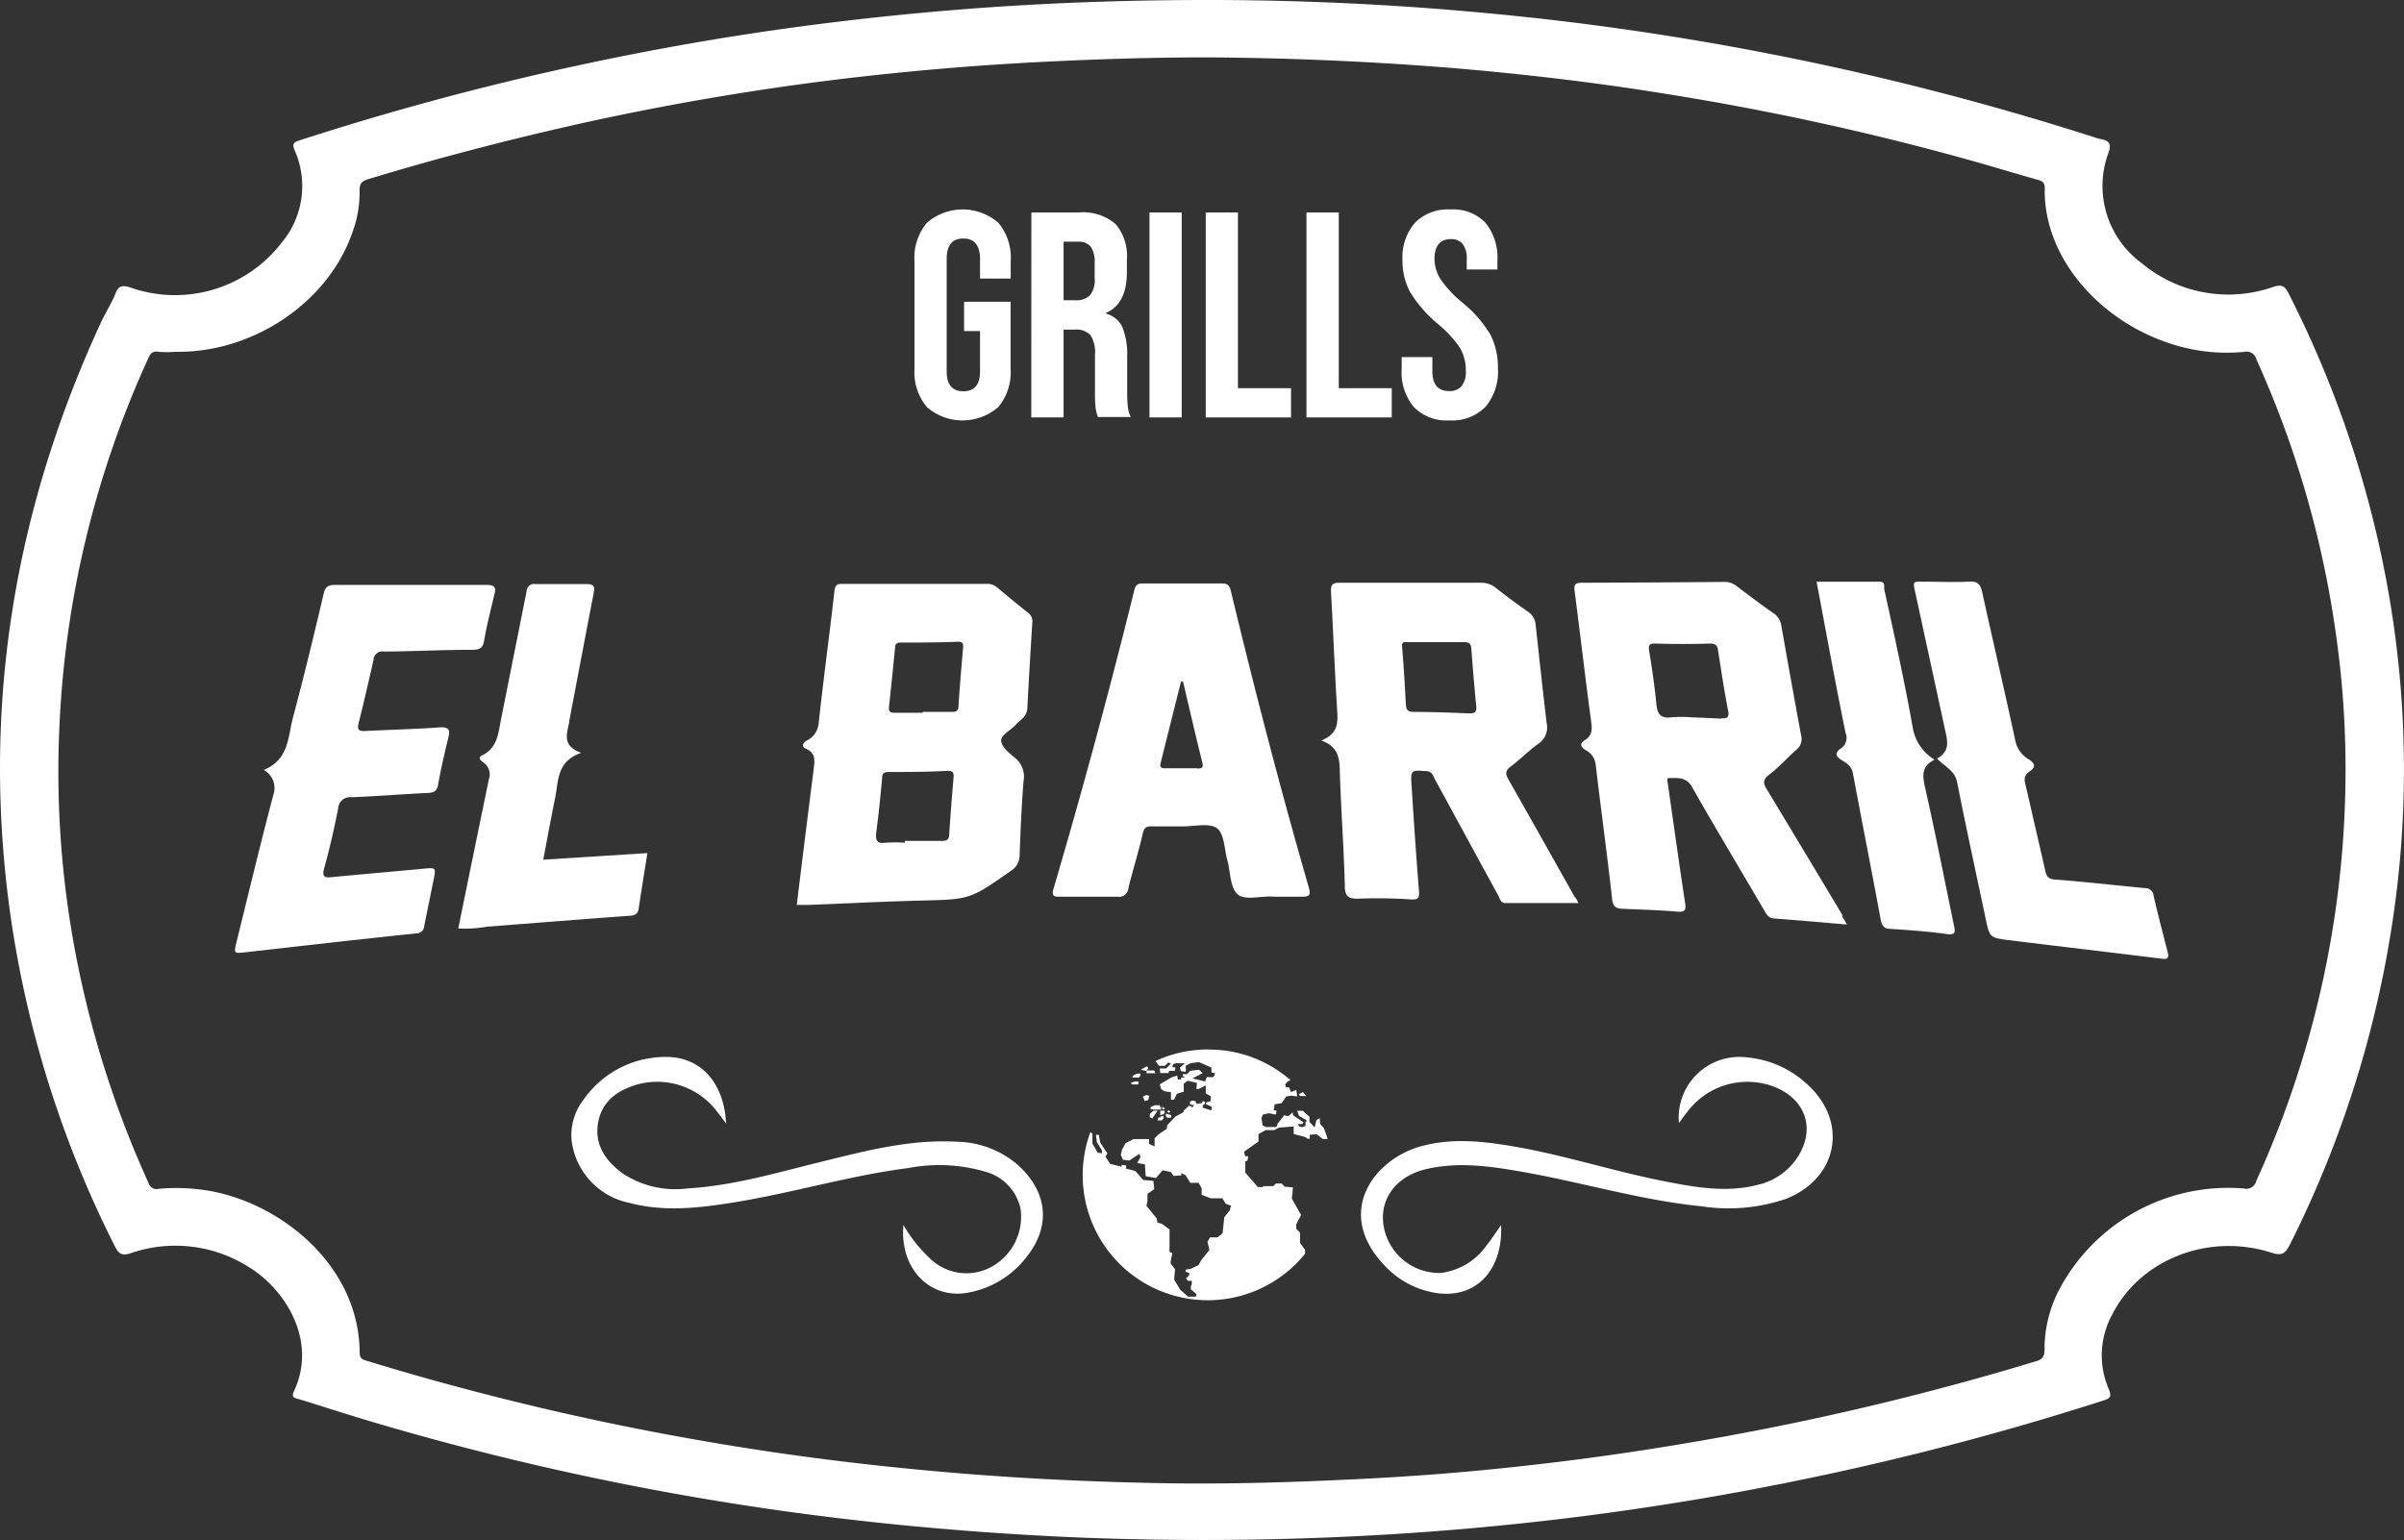 <svg xmlns="http://www.w3.org/2000/svg" viewBox="0 0 235.07 150.66"><rect x="0" y="0" width="235.07" height="150.66" fill="#333333" stroke="none"/><defs><style>.cls-1,.cls-2{fill:#fff;}.cls-2{fill-rule:evenodd;}</style></defs><g id="Capa_2" data-name="Capa 2"><g id="Capa_1-2" data-name="Capa 1"><path class="cls-1" d="M25.79,75.31c2.47-1,2.36-3.25,2.86-5.14,1.07-4,2.05-8.06,3-12.1.17-.73.49-.86,1.14-.86,4.92,0,9.84,0,14.76,0,.79,0,1,.22.79.94-.35,1.49-.74,3-1,4.5-.13.81-.49.9-1.18.91-2.88,0-5.75.15-8.63.17a.85.85,0,0,0-1,.8c-.47,2.08-.95,4.16-1.47,6.23-.17.68.09.77.66.74,2.42-.12,4.84-.18,7.25-.35.91-.06,1.07.21.87,1-.37,1.52-.73,3.06-1,4.6-.11.63-.39.78-1,.81-2.49.12-5,.32-7.46.42a1.16,1.16,0,0,0-1.31,1.09c-.4,2-.82,3.89-1.36,5.81-.26.92.05,1,.81.91,2.94-.29,5.87-.53,8.8-.81,1.34-.13,1.33-.15,1.06,1.17-.3,1.47-.61,3-.9,4.42a.76.76,0,0,1-.8.73c-5.55.58-11.08,1.21-16.62,1.84-1.21.13-1.21.14-.93-1,1.19-4.82,2.34-9.64,3.61-14.43a2,2,0,0,0-1-2.42"/><path class="cls-1" d="M189.38,74.21c1.33-.7,1.06-1.73.81-2.84-1-4.61-2-9.23-3-13.84-.12-.56,0-.65.52-.64,1.62,0,3.24.08,4.85,0,.89-.06,1.11.34,1.27,1.06,1.06,4.81,2.18,9.61,3.22,14.43a2.75,2.75,0,0,0,1.32,1.89c.51.33.81.69.12,1.16s-.53.92-.39,1.5L200,85.19c.11.5.27.79.93.84,2.94.22,5.87.56,8.8.84a.8.8,0,0,1,.85.71c.42,1.87.92,3.73,1.39,5.59.13.5,0,.68-.54.61-5-.62-10-1.2-15-1.82-1.88-.24-1.88-.27-2.27-2.12-.94-4.45-1.91-8.89-2.79-13.35-.23-1.13-1.19-1.48-1.94-2.28"/><path class="cls-1" d="M63.3,83.47c-.29,1.85-.58,3.6-.84,5.36-.07.52-.3.7-.82.74-4.68.34-9.36.71-14,1.07a12.68,12.68,0,0,1-2.83.18c1-4.91,2-9.78,3-14.63a1.38,1.38,0,0,0-.47-1.55c-.21-.18-.76-.48-.17-.77,1.54-.77,1.56-2.26,1.85-3.64Q50.26,64,51.5,57.8a.72.72,0,0,1,.85-.67c1.65,0,3.31,0,5,0,.71,0,.83.23.71.84-.81,4.19-1.6,8.38-2.4,12.57a.54.54,0,0,0,0,.1c-.23,1.13-.73,2.32,1.18,3-2.37.8-2.22,2.65-2.53,4.26-.4,2-.78,4-1.19,6.19l10.25-.65"/><path class="cls-1" d="M189.14,74.32c-1.39.7-1.11,1.74-.86,2.89,1,4.44,1.87,8.9,2.79,13.35.13.61.14.93-.72.8-1.8-.25-3.63-.38-5.45-.5-.65,0-.87-.26-1-.91-.88-4.78-1.83-9.55-2.72-14.33-.13-.7-.66-1-1.13-1.29-.63-.42-.62-.74,0-1.15a1.25,1.25,0,0,0,.42-1.47c-1-4.87-1.88-9.75-2.84-14.81h6.19c.57,0,.38.53.44.8,1,4.55,2,9.09,2.81,13.67a4.53,4.53,0,0,0,2.1,2.94"/><path class="cls-1" d="M99.37,70.84c.4-.45,1-.71,1.08-1.47.15-2.87.32-5.73.5-8.6a1,1,0,0,0-.48-.87c-1-.81-2-1.62-3-2.47a1.5,1.5,0,0,0-1.07-.32c-4.63,0-9.27,0-13.9,0-.56,0-.83,0-.91.74-.49,4.35-1.09,8.69-1.55,13a2.07,2.07,0,0,1-1.16,1.59c-.43.29-.55.59,0,.83.93.44.77,1.22.68,2C79,79.66,78.46,84,77.91,88.51c.49,0,.87,0,1.25,0,3.61-.14,7.22-.33,10.83-.42,4.86-.12,4.85-.1,8.83-2.89a1.78,1.78,0,0,0,.88-1.52c.09-2.42.19-4.83.38-7.24a2.35,2.35,0,0,0-.74-2.23c-.59-.52-1.46-1.12-1.44-1.82,0-.52,1-1,1.47-1.55M93.24,76.1c-.16,1.82-.3,3.63-.42,5.45,0,.44-.13.71-.67.7-1.22,0-2.44,0-3.67,0v.18a14.9,14.9,0,0,0-1.89,0c-.81.1-1-.18-.91-1,.24-1.77.41-3.55.58-5.32,0-.43.15-.6.62-.6,1.92,0,3.85,0,5.77-.11.57,0,.63.2.59.66m.94-12.73c-.17,1.88-.33,3.77-.45,5.65,0,.5-.17.67-.67.65-1,0-1.89,0-2.84,0v.09c-.91,0-1.82,0-2.73,0-.47,0-.61-.13-.56-.59q.31-2.87.59-5.74c0-.39.16-.54.57-.54,1.86,0,3.71,0,5.57-.08.4,0,.56.11.52.55"/><path class="cls-1" d="M180.2,89.58q-3.69-6.17-7.41-12.33c-.34-.55-.49-.94.17-1.45,1-.75,1.79-1.68,2.72-2.48a1.35,1.35,0,0,0,.44-1.39q-1-5.39-1.94-10.75a1.72,1.72,0,0,0-.75-1.19c-1.24-.86-2.44-1.77-3.64-2.68a1.88,1.88,0,0,0-1.25-.39q-6.91.06-13.81.08c-.63,0-.86.1-.76.81.56,4.31,1.06,8.63,1.64,12.94.09.7,0,1.24-.59,1.61s-.48.67,0,1a1.81,1.81,0,0,1,1,1.34c.52,4.42,1.13,8.84,1.62,13.26.09.78.43.9,1,.93,1.79.08,3.58.13,5.37.28.86.08.86-.24.75-.93-.58-3.85-1.12-7.7-1.67-11.55,0-.25-.25-.62.25-.59.8,0,1.57-.08,2.12.89,2.31,4.07,4.73,8.09,7.09,12.13.22.38.41.68.92.72,2.31.17,4.61.38,7.13.59-.24-.41-.37-.65-.52-.88M168.34,70.3c-.91-.06-1.82-.09-3-.14a12,12,0,0,0-1.88,0c-1,.15-1.39-.25-1.49-1.24-.17-1.74-.42-3.47-.7-5.2-.09-.57-.06-.79.6-.77q2.69.08,5.37,0c.51,0,.68.19.75.62.31,2,.61,4,1,6,.11.64-.15.72-.66.68"/><path class="cls-1" d="M154,87.77c-2.16-3.84-4.31-7.68-6.49-11.51-.32-.56-.33-.88.22-1.29.93-.69,1.74-1.54,2.68-2.21a1.92,1.92,0,0,0,.82-2.06q-.55-4.74-1.06-9.5a1.73,1.73,0,0,0-.79-1.39c-1.06-.74-2.11-1.51-3.12-2.31a2.21,2.21,0,0,0-1.45-.5c-4.6,0-9.2,0-13.81,0-.69,0-.89.19-.85.87.21,3.82.36,7.64.59,11.46.08,1.23.21,2.4-1.54,3.1,1.85.67,1.78,2,1.82,3.3.12,3.65.39,7.28.48,10.93,0,1.08.43,1.27,1.38,1.24a48.05,48.05,0,0,1,5,.07c.79.06.93-.11.87-.86-.28-3.46-.51-6.92-.73-10.39-.09-1.38,0-1.41,1.43-1.29.61,0,.7.5.9.87,2.06,3.77,4.1,7.55,6.17,11.32.15.28.2.71.67.71h7.17l-.31-.55m-10.38-18c-1.82-.08-3.64-.14-5.45-.15-.56,0-.72-.2-.75-.72-.1-1.88-.21-3.77-.37-5.65-.05-.57.29-.45.58-.45h2.83v0c.88,0,1.75,0,2.63,0,.47,0,.69.11.73.62q.21,2.82.48,5.64c.06.57-.13.72-.68.7"/><path class="cls-1" d="M128,86.88c-2.78-9.63-5.3-19.33-7.64-29.07-.12-.48-.28-.75-.88-.74-2.56,0-5.13,0-7.69,0-.48,0-.73.08-.87.64q-3.63,14.69-7.9,29.21c-.17.58-.11.81.57.79,1.89,0,3.79,0,5.69,0a.91.91,0,0,0,1.06-.85c.44-1.79,1-3.56,1.41-5.36.13-.54.34-.68.84-.67,1.06,0,2.11,0,3.16,0s2.55-.36,3.26.19.7,2,1,3.11.27,2.68,1,3.34,2.35.12,3.57.24c.91,0,1.83,0,2.73,0,.73,0,.88-.16.68-.84m-10.9-11.72c-1,0-2,0-3.05,0-.33,0-.68,0-.56-.48q1-4,2-8l.2,0c.62,2.61,1.21,5.23,1.87,7.83.13.54.06.68-.48.67"/><path class="cls-1" d="M234.1,61.4a104,104,0,0,0-10.31-32.69c-.36-.71-.64-.92-1.47-.66a13.23,13.23,0,0,1-12.9-2.31,9.36,9.36,0,0,1-3.3-10.66c.43-1.06.1-1.34-.81-1.5a3.31,3.31,0,0,1-.42-.12A279,279,0,0,0,144.24,1.18C135.36.37,126.46,0,118.16,0c-7.23,0-13.84.22-20.45.65Q87.36,1.34,77.1,2.75,66.59,4.21,56.2,6.47a278.82,278.82,0,0,0-26.94,7.27c-.65.21-.67.4-.43,1a8.64,8.64,0,0,1-1.29,9,13.16,13.16,0,0,1-14.77,4.39c-.77-.25-1.18-.22-1.49.6S10.43,30.4,10,31.26C1.3,50-1.89,69.49,1.09,90A104.71,104.71,0,0,0,11.23,121.9c.39.78.71.95,1.55.68A13.39,13.39,0,0,1,24.43,124c3.5,2.18,6.64,7.18,4.3,12.11-.29.62.15.64.55.76,2.14.66,4.27,1.35,6.42,2a276.15,276.15,0,0,0,49.55,10q10.26,1.11,20.56,1.53,13.31.52,26.61-.13,11.09-.54,22.08-1.93,11.31-1.43,22.47-3.77A280.78,280.78,0,0,0,205.64,137c.61-.2.91-.31.57-1.1a8.33,8.33,0,0,1,.35-7.36c2.72-5.33,9.38-8,15.58-6,1.05.34,1.36,0,1.77-.8A105.08,105.08,0,0,0,234.43,86.5a99.92,99.92,0,0,0-.33-25.1m-13.48,54.12a1,1,0,0,1-1.22.73,18.69,18.69,0,0,0-18.1,10,12.57,12.57,0,0,0-1.38,5.76c0,.74-.27,1-.94,1.17a273.09,273.09,0,0,1-30.13,7.29c-6.25,1.14-12.52,2.09-18.83,2.8q-8.64,1-17.34,1.41c-6.62.33-13.23.52-19.85.38s-13.07-.45-19.59-1c-7-.59-14-1.41-20.89-2.52a269.5,269.5,0,0,1-36.44-8.42c-.45-.14-.74-.21-.74-.84-.06-8.57-7.84-14.73-15-15.85a19.5,19.5,0,0,0-4.64-.15.81.81,0,0,1-1-.56,98.5,98.5,0,0,1-7.2-22.78A95,95,0,0,1,5.82,70.85,96.8,96.8,0,0,1,14.52,35c.21-.47.43-.68,1-.59a10.21,10.21,0,0,0,1.66,0c7.71.12,15.09-5,17.35-11.88a11.13,11.13,0,0,0,.63-3.91c0-.7.24-.91.86-1.1C43,15.4,50,13.59,57.14,12q12-2.64,24.2-4.16Q92.11,6.51,103,6c6.13-.29,12.27-.46,18.41-.35q10.3.17,20.59,1c7,.59,14,1.41,20.89,2.53a265.29,265.29,0,0,1,30.73,6.77c1.87.54,3.74,1.1,5.61,1.63.43.12.72.25.71.8-.16,6.76,5.31,12.93,12.17,15.19a17.62,17.62,0,0,0,7.31.85,1,1,0,0,1,1.22.74A98,98,0,0,1,228.41,62a92.91,92.91,0,0,1,.94,14,97,97,0,0,1-8.73,39.52"/><path class="cls-1" d="M146.78,119.83c.2,4.39-2.43,7.17-6.22,6.66a8.69,8.69,0,0,1-5.26-2.8c-4.86-5.2-.85-10.29,3.55-11.54,3.24-.92,6.5-.49,9.74.09,4.77.87,9.4,2.37,14.15,3.3,3,.59,6.09,1.16,9.19.34a6.29,6.29,0,0,0,3.74-2.54c1.89-2.76,1-5.73-2.09-7a7.33,7.33,0,0,0-8.53,2.34c-.29.36-.56.74-.88,1.17a5.94,5.94,0,0,1,6.69-6.42,9.93,9.93,0,0,1,5.91,2.68c4,3.66,2.93,9.16-2.12,11.15a17.39,17.39,0,0,1-8.28.73c-5.83-.58-11.45-2.28-17.19-3.31-3.24-.58-6.48-1.09-9.75-.32-2.9.69-4.53,2.89-4.15,5.46a5.52,5.52,0,0,0,5.65,4.69,6.48,6.48,0,0,0,4.48-2.76c.46-.56.84-1.18,1.37-1.92"/><path class="cls-1" d="M88.35,119.84A14.36,14.36,0,0,0,90.84,123a5.11,5.11,0,0,0,6.1.92,5.59,5.59,0,0,0,2.84-5.75,4.81,4.81,0,0,0-3.53-3.59,16,16,0,0,0-7.43-.33c-5.69.73-11.2,2.4-16.86,3.33-3.46.56-6.94,1-10.41.08a7.11,7.11,0,0,1-5.66-6.14A5.64,5.64,0,0,1,57,107.65a9.77,9.77,0,0,1,7.73-4.26c3.6-.2,6.06,2.33,6.27,6.51-.35-.47-.61-.83-.89-1.18a7.34,7.34,0,0,0-7.88-2.62c-2,.6-3.47,1.76-3.77,3.87s.82,3.61,2.4,4.79a9.35,9.35,0,0,0,6.41,1.48c4.25-.25,8.32-1.43,12.42-2.45,4.57-1.12,9.13-2.39,13.91-2.11a9.34,9.34,0,0,1,6,2.33c2.88,2.66,3.17,6,.73,9a9.24,9.24,0,0,1-5.52,3.4c-3.81.8-6.87-2.28-6.47-6.6"/><path class="cls-2" d="M118.12,102.65a12.26,12.26,0,0,0-5.13,1.13l.34.47.57,0,.34-.33.25.13-.47.46h-.62s.06.45.06.45l.79,0,.08-.22.55,0,.06-.32-.32-.06.11-.29L115,104l.86,0-.48.43.08.34.49.07,0-.6.47-.25.83-.1,1.21.54v.47l.38.09-.19.37H118l-.16.42-1.24-.3,1-.52-.37-.32-.85.1-.07.08h0l0,0-.24.25-.4,0,0,.2.14.06v.07l-.32,0,0,.19-.32,0-.06-.38-.55.17-1.15.68.13.47.32.21.64.09v.74l.3,0,.27-.58.68-.21V106l.38-.29.91.22-.06.58h.25l.67-.34,0,.77.49.3,0,.45-.47.16,0,.15.57.26v.31l-.17,0h0l-.71-.22,0-.23h0l.21-.15v-.21l-.23-.06-.06.2-.39.06h0v0l-.13,0-.12-.23-.12-.06h-.28l-.13.11v.23l.24.08.24,0-.06,0-.21.24-.1-.12-.21-.06-.57.54.08.07-.84.46-.79.83-.06.37-.79.53-.39.39,0,.8-.54-.25v-.47h-1.51l-.79.4-.34.63-.13.51.22.48.61.08,1-.66.09.33-.31.57.75.13.08,1.16,1,.18.65-.76.79.16.28.39.76-.05,0-.22.42.2.46.75h.82l.29.53,0,.64.89.34,1.13,0,.34.54.5.17-.1.45-.55.7-.16,1.56-.49.4-.74,0-.25.43.19.81-.81,1-.25.47-.76.37-.51.08,0,.21.35.1,0,.24-.31.3.19.24h.38l0,.3-.1.29,0,.24.56.48-.07.24h-.76l-.76-.67-.6-1,.09-1-.45-.61.18-1-.27-.08v-2.21s-.75-.57-.79-.57-.39-.1-.39-.1l-.08-.42-1-1.23.1-.44,0-.72.67-.47-.09-.81-1-.08-.76-.88-.55-.15-.35-.06,0-.33-.45-.06v.18l-1.12-.28-.45-.7.18-.33-.7-1.05-.13-.76h-.29l.1.74.49.77,0,.3-.42-.07-.51-.88v-1l-.21-.1a12.23,12.23,0,0,0,21,11.88v-.4l-.49-.67v-1l-.37-.38,0-.43.47-.92-.9-1.6.11-1.09-.81-.08-.3-.31h-.55l-.27.26h-1l0,.09H123l-1.23-1.41v-1.1l.21-.08.07-.42h-.29l-.12-.44,1.42-1v-.73l.7-.39.28,0h.57l.45-.24,1.44-.12v.74l1.14.3.22.16h.21V111l.66-.06.62.47h.47c-.11-.37-.24-.73-.38-1.08h0l-.34-.38-.05-.51,0-.07-.32.18-.18.73-.5-.53,0-.51-.47-.41-.18-.18h-.56l.18.5.67.38.11.12-.14.07v.4l-.32.13-.28-.06-.17-.24.45,0,.12-.17-1-.68-.08-.29-.4.37-.42-.09-.63.83-.12.32-.4,0h-.6l-.35-.16-.11-.72.13-.34.6-.13.67.13.08-.37-.28-.06.09-.58.67-.1.46-.66.48-.08.43.06h.16l-.08-.62-.53.21-.18-.46-.31,0-.06-.32.25-.28.27-.1a12.1,12.1,0,0,0-8-3m-6.18,1.69-.46.29,0,0,.55.12,0,.22.87,0-.12-.28-.77,0,.18-.17-.06-.21Zm-1,.69,0,0,0,.08h-.09l-.19.15v.13h.63l.13-.17V105Zm16.71,2.17c-.11-.14-.22-.26-.33-.39l-.37.19.06.19ZM111,105.78l.31,0a1.41,1.41,0,0,1,0,.29l-.63,0-.12-.15Zm.74,1.49.34-.16.3.07-.1.41-.33.11Zm1.79,1v.26h-.77l-.29-.07.07-.19.37-.16h.51v.16Zm.35.37v.26l-.19.12-.24.05v-.43Zm-.22-.11v-.3l.27.24Zm.12.63v.25l-.18.18h-.41l.07-.28.19,0,0-.09Zm-1-.52h.42l-.54.77-.23-.13,0-.32Zm1.74.43v.25h-.41l-.11-.16v-.24h0Zm-.38-.35.11-.12.2.12-.16.13Z"/><path class="cls-1" d="M90.63,39.81a5.3,5.3,0,0,1-1.21-3.73V25.53a5.31,5.31,0,0,1,1.21-3.73,5.32,5.32,0,0,1,7,0,5.31,5.31,0,0,1,1.2,3.73v1.72h-3V25.33c0-1.31-.54-2-1.63-2s-1.63.66-1.63,2v11c0,1.29.54,1.94,1.63,1.94s1.63-.65,1.63-1.94V32.38H94.27V29.52h4.55v6.56a5.29,5.29,0,0,1-1.2,3.73,5.32,5.32,0,0,1-7,0"/><path class="cls-1" d="M100.85,20.78h4.67a4.86,4.86,0,0,1,3.56,1.13,4.8,4.8,0,0,1,1.11,3.48v1.23c0,2.08-.68,3.4-2.06,4v.05A2.46,2.46,0,0,1,109.75,32a7.12,7.12,0,0,1,.47,2.83V38.4a13,13,0,0,0,.06,1.39,3.31,3.31,0,0,0,.29,1h-3.21a4.34,4.34,0,0,1-.23-.91,13.33,13.33,0,0,1-.06-1.55V34.7a3.15,3.15,0,0,0-.44-1.92,1.9,1.9,0,0,0-1.54-.54H104v8.59h-3.16Zm4.3,8.59a1.91,1.91,0,0,0,1.42-.48,2.3,2.3,0,0,0,.47-1.64V25.71a2.62,2.62,0,0,0-.38-1.58,1.49,1.49,0,0,0-1.22-.49H104v5.73Z"/><rect class="cls-1" x="112.4" y="20.78" width="3.15" height="20.05"/><polygon class="cls-1" points="117.9 20.78 121.05 20.78 121.05 37.97 126.24 37.97 126.24 40.83 117.9 40.83 117.9 20.78"/><polygon class="cls-1" points="127.75 20.78 130.91 20.78 130.91 37.97 136.09 37.97 136.09 40.83 127.75 40.83 127.75 20.78"/><path class="cls-1" d="M138.24,39.81a5.34,5.34,0,0,1-1.18-3.73V34.93h3v1.38c0,1.29.55,1.94,1.64,1.94a1.5,1.5,0,0,0,1.21-.47,2.26,2.26,0,0,0,.42-1.53,4.27,4.27,0,0,0-.57-2.22,10.89,10.89,0,0,0-2.12-2.31,12.65,12.65,0,0,1-2.73-3.11,6.37,6.37,0,0,1-.77-3.13,5.18,5.18,0,0,1,1.21-3.68,4.5,4.5,0,0,1,3.49-1.31,4.33,4.33,0,0,1,3.42,1.31,5.4,5.4,0,0,1,1.16,3.73v.83h-3v-1a2.28,2.28,0,0,0-.4-1.5,1.44,1.44,0,0,0-1.17-.47c-1,0-1.58.64-1.58,1.92a3.8,3.8,0,0,0,.59,2A11.24,11.24,0,0,0,143,29.6a12,12,0,0,1,2.73,3.12,7,7,0,0,1,.74,3.3,5.34,5.34,0,0,1-1.22,3.78,4.57,4.57,0,0,1-3.54,1.32,4.42,4.42,0,0,1-3.46-1.31"/></g></g></svg>